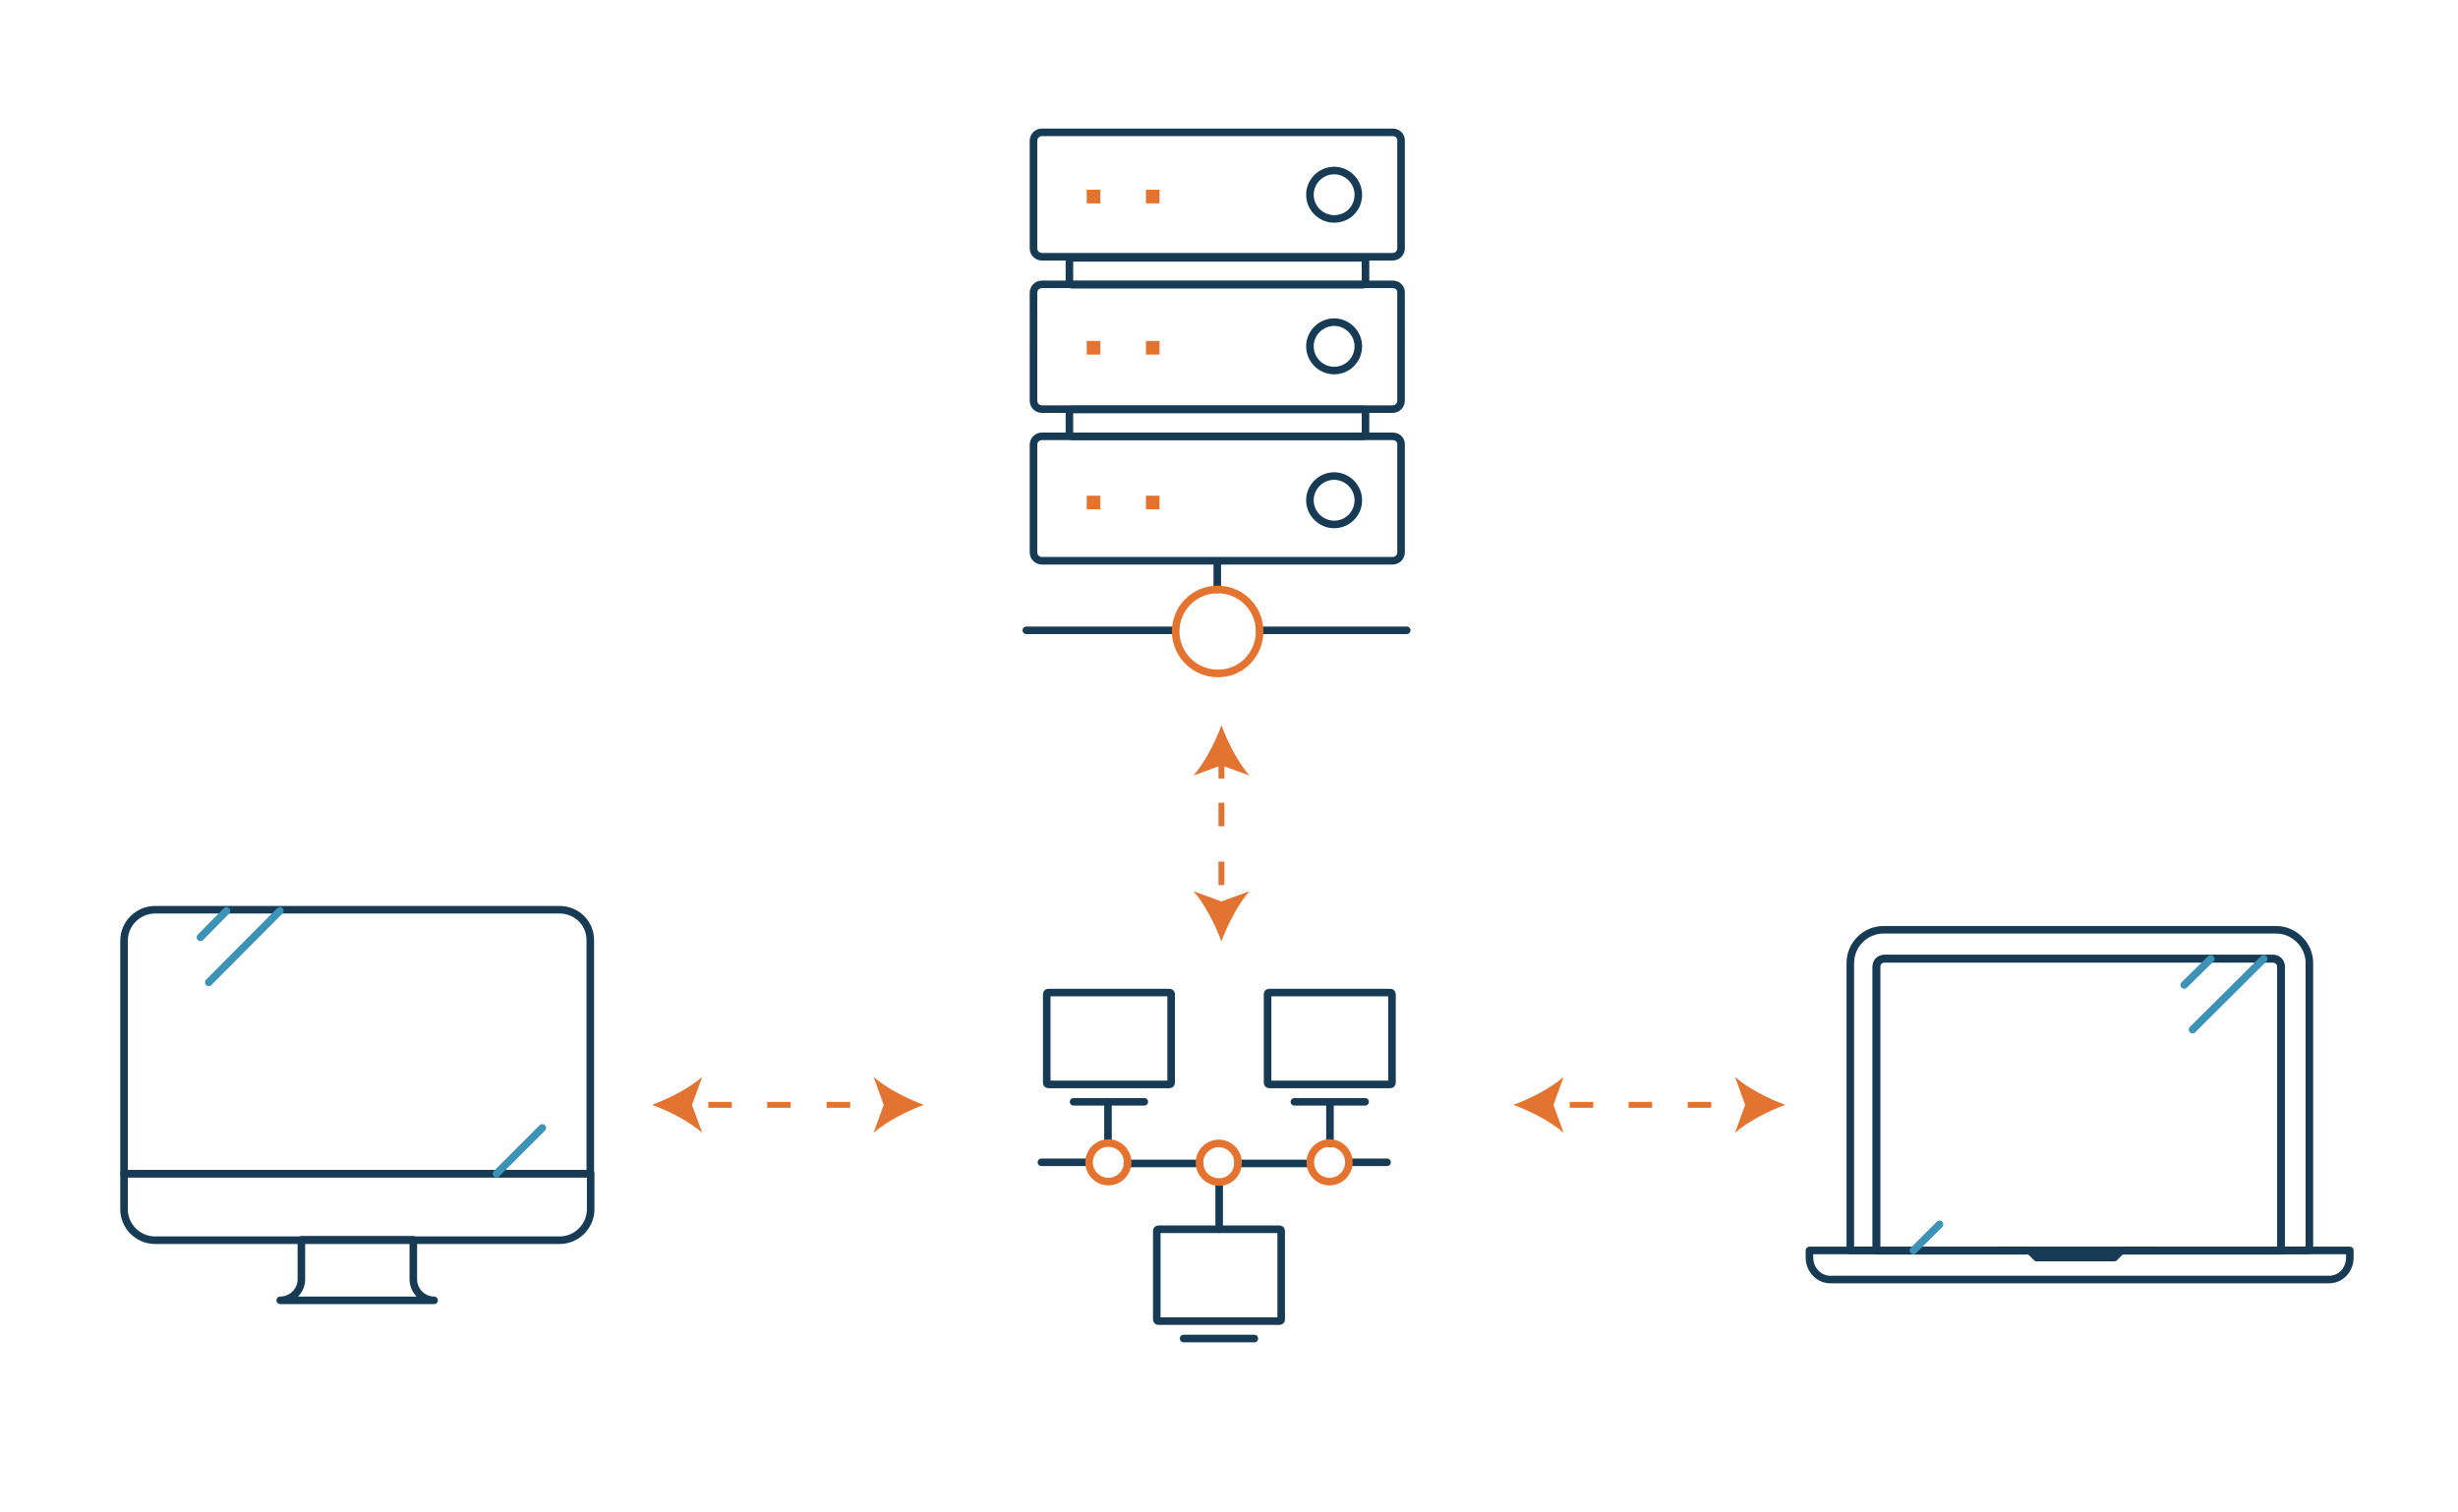 <?xml version="1.0" encoding="UTF-8"?> <!-- Generator: Adobe Illustrator 24.1.0, SVG Export Plug-In . SVG Version: 6.00 Build 0) --> <svg xmlns="http://www.w3.org/2000/svg" xmlns:xlink="http://www.w3.org/1999/xlink" version="1.1" id="Layer_1" x="0px" y="0px" viewBox="0 0 650 400" style="enable-background:new 0 0 650 400;" xml:space="preserve"> <style type="text/css"> .st0{fill:#3D93B8;} .st1{fill:#1A3C55;} .st2{opacity:0.33;} .st3{fill:none;} .st4{fill:#E37330;} .st5{fill:#FFFFFF;} .st6{fill:#E3732F;} .st7{fill:#3D92B7;} .st8{fill:#183B54;} .st9{fill:none;stroke:#E37330;stroke-width:1.557;stroke-miterlimit:10;stroke-dasharray:6.228,9.342;} .st10{fill:#E3742E;} .st11{fill:#3D91B8;} .st12{fill:#183C55;} .st13{fill:none;stroke:#173B54;stroke-width:2;stroke-miterlimit:10;} .st14{fill:none;stroke:#3B93B8;stroke-width:2;stroke-miterlimit:10;} .st15{fill:none;stroke:#E3732E;stroke-width:2;stroke-miterlimit:10;} .st16{fill:none;stroke:#3C93B8;stroke-width:2;stroke-miterlimit:10;} .st17{fill:none;stroke:#173B54;stroke-width:2;stroke-linecap:round;stroke-linejoin:round;stroke-miterlimit:10;} .st18{fill:#A8D0EF;stroke:#173B54;stroke-width:2;stroke-linecap:round;stroke-linejoin:round;stroke-miterlimit:10;} .st19{fill:none;stroke:#3C93B8;stroke-width:2;stroke-linecap:round;stroke-linejoin:round;stroke-miterlimit:10;} .st20{fill:none;stroke:#E3732E;stroke-width:2;stroke-linecap:round;stroke-linejoin:round;stroke-miterlimit:10;} .st21{fill:none;stroke:#3D93B8;stroke-miterlimit:10;} .st22{fill:none;stroke:#3D93B8;stroke-linecap:round;stroke-linejoin:round;stroke-miterlimit:10;} .st23{fill:#A8D0EF;stroke:#3D93B8;stroke-linecap:round;stroke-linejoin:round;stroke-miterlimit:10;} .st24{fill:none;stroke:#3D93B8;stroke-width:2;stroke-miterlimit:10;stroke-dasharray:2.249,3.374;} .st25{fill:#FFFFFF;stroke:#E37330;stroke-width:2;stroke-linecap:round;stroke-miterlimit:10;} .st26{fill:#FFFFFF;stroke:#1A3C55;stroke-width:1.1;stroke-linecap:round;stroke-linejoin:round;stroke-miterlimit:10;} .st27{fill:#C4D6E4;} .st28{fill:none;stroke:#1A3C55;stroke-miterlimit:10;} .st29{fill:none;stroke:#1A3C55;stroke-width:1.75;stroke-linecap:round;stroke-linejoin:round;stroke-miterlimit:10;} .st30{fill:#3C92B7;stroke:#1A3C55;stroke-width:1.75;stroke-linecap:round;stroke-linejoin:round;stroke-miterlimit:10;} .st31{fill:#FFFFFF;stroke:#1A3C55;stroke-width:1.75;stroke-linecap:round;stroke-linejoin:round;stroke-miterlimit:10;} .st32{fill:#232829;} .st33{fill:#FFFFFF;stroke:#173B54;stroke-width:2;stroke-linecap:round;stroke-linejoin:round;stroke-miterlimit:10;} .st34{fill:#FFFFFF;stroke:#3C93B8;stroke-width:2;stroke-linecap:round;stroke-linejoin:round;stroke-miterlimit:10;} .st35{fill:#FFFFFF;stroke:#E3732E;stroke-width:2;stroke-linecap:round;stroke-linejoin:round;stroke-miterlimit:10;} .st36{clip-path:url(#SVGID_2_);} .st37{fill:none;stroke:#1A3C55;stroke-width:2;stroke-miterlimit:10;} .st38{fill:#9ED0F0;stroke:#E3732E;stroke-width:2;stroke-linecap:round;stroke-miterlimit:10;} .st39{fill:none;stroke:#3C92B7;stroke-width:2;stroke-linecap:round;stroke-linejoin:round;stroke-miterlimit:10;} </style> <g> <defs> <path id="SVGID_1_" d="M420,550.5c-67.4-6.6-110.9-55.5-110.9-55.5s-43.5,48.9-110.9,55.5c0,0-36,121.6,110.9,218.1 C456,672.1,420,550.5,420,550.5z"></path> </defs> <clipPath id="SVGID_2_"> <use xlink:href="#SVGID_1_" style="overflow:visible;"></use> </clipPath> <g class="st36"> <g> <g> <rect x="-934.4" y="507.5" transform="matrix(0.707 -0.707 0.707 0.707 -468.157 -113.415)" class="st27" width="1126.9" height="1.7"></rect> </g> <g> <rect x="-906.2" y="507.5" transform="matrix(0.707 -0.707 0.707 0.707 -459.872 -93.412)" class="st27" width="1126.9" height="1.7"></rect> </g> <g> <rect x="-877.9" y="507.5" transform="matrix(0.707 -0.707 0.707 0.707 -451.587 -73.41)" class="st27" width="1126.9" height="1.7"></rect> </g> <g> <rect x="-849.6" y="507.5" transform="matrix(0.707 -0.707 0.707 0.707 -443.301 -53.408)" class="st27" width="1126.9" height="1.7"></rect> </g> <g> <rect x="-821.3" y="507.5" transform="matrix(0.707 -0.707 0.707 0.707 -435.016 -33.406)" class="st27" width="1126.9" height="1.7"></rect> </g> <g> <rect x="-793" y="507.5" transform="matrix(0.707 -0.707 0.707 0.707 -426.731 -13.404)" class="st27" width="1126.9" height="1.7"></rect> </g> <g> <rect x="-764.7" y="507.5" transform="matrix(0.707 -0.707 0.707 0.707 -418.446 6.599)" class="st27" width="1126.9" height="1.7"></rect> </g> <g> <rect x="-736.4" y="507.5" transform="matrix(0.707 -0.707 0.707 0.707 -410.161 26.601)" class="st27" width="1126.9" height="1.7"></rect> </g> <g> <rect x="-708.1" y="507.5" transform="matrix(0.707 -0.707 0.707 0.707 -401.876 46.603)" class="st27" width="1126.9" height="1.7"></rect> </g> <g> <rect x="-679.9" y="507.5" transform="matrix(0.707 -0.707 0.707 0.707 -393.591 66.605)" class="st27" width="1126.9" height="1.7"></rect> </g> <g> <rect x="-651.6" y="507.5" transform="matrix(0.707 -0.707 0.707 0.707 -385.305 86.608)" class="st27" width="1126.9" height="1.7"></rect> </g> <g> <rect x="-623.3" y="507.5" transform="matrix(0.707 -0.707 0.707 0.707 -377.02 106.609)" class="st27" width="1126.9" height="1.7"></rect> </g> <g> <rect x="-595" y="507.5" transform="matrix(0.707 -0.707 0.707 0.707 -368.735 126.612)" class="st27" width="1126.9" height="1.7"></rect> </g> </g> <g> <g> <rect x="-566.4" y="507.5" transform="matrix(0.707 -0.707 0.707 0.707 -360.364 146.822)" class="st27" width="1126.9" height="1.7"></rect> </g> <g> <rect x="-538.1" y="507.5" transform="matrix(0.707 -0.707 0.707 0.707 -352.079 166.824)" class="st27" width="1126.9" height="1.7"></rect> </g> <g> <rect x="-509.8" y="507.5" transform="matrix(0.707 -0.707 0.707 0.707 -343.793 186.826)" class="st27" width="1126.9" height="1.7"></rect> </g> <g> <rect x="-481.6" y="507.5" transform="matrix(0.707 -0.707 0.707 0.707 -335.508 206.828)" class="st27" width="1126.9" height="1.7"></rect> </g> <g> <rect x="-453.3" y="507.5" transform="matrix(0.707 -0.707 0.707 0.707 -327.223 226.83)" class="st27" width="1126.9" height="1.7"></rect> </g> <g> <rect x="-425" y="507.5" transform="matrix(0.707 -0.707 0.707 0.707 -318.938 246.833)" class="st27" width="1126.9" height="1.7"></rect> </g> <g> <rect x="-396.7" y="507.5" transform="matrix(0.707 -0.707 0.707 0.707 -310.653 266.835)" class="st27" width="1126.9" height="1.7"></rect> </g> <g> <rect x="-368.4" y="507.5" transform="matrix(0.707 -0.707 0.707 0.707 -302.368 286.837)" class="st27" width="1126.9" height="1.7"></rect> </g> <g> <rect x="-340.1" y="507.5" transform="matrix(0.707 -0.707 0.707 0.707 -294.082 306.839)" class="st27" width="1126.9" height="1.7"></rect> </g> <g> <rect x="-311.8" y="507.5" transform="matrix(0.707 -0.707 0.707 0.707 -285.797 326.842)" class="st27" width="1126.9" height="1.7"></rect> </g> <g> <rect x="-283.5" y="507.5" transform="matrix(0.707 -0.707 0.707 0.707 -277.512 346.844)" class="st27" width="1126.9" height="1.7"></rect> </g> <g> <rect x="-255.3" y="507.5" transform="matrix(0.707 -0.707 0.707 0.707 -269.227 366.846)" class="st27" width="1126.9" height="1.7"></rect> </g> <g> <rect x="-227" y="507.5" transform="matrix(0.707 -0.707 0.707 0.707 -260.942 386.848)" class="st27" width="1126.9" height="1.7"></rect> </g> <g> <rect x="-198.7" y="507.5" transform="matrix(0.707 -0.707 0.707 0.707 -252.656 406.85)" class="st27" width="1126.9" height="1.7"></rect> </g> <g> <rect x="-170.4" y="507.5" transform="matrix(0.707 -0.707 0.707 0.707 -244.371 426.852)" class="st27" width="1126.9" height="1.7"></rect> </g> <g> <rect x="-142.1" y="507.5" transform="matrix(0.707 -0.707 0.707 0.707 -236.086 446.854)" class="st27" width="1126.9" height="1.7"></rect> </g> <g> <rect x="-113.8" y="507.5" transform="matrix(0.707 -0.707 0.707 0.707 -227.801 466.856)" class="st27" width="1126.9" height="1.7"></rect> </g> <g> <rect x="-85.5" y="507.5" transform="matrix(0.707 -0.707 0.707 0.707 -219.516 486.859)" class="st27" width="1126.9" height="1.7"></rect> </g> <g> <rect x="-57.2" y="507.5" transform="matrix(0.707 -0.707 0.707 0.707 -211.231 506.861)" class="st27" width="1126.9" height="1.7"></rect> </g> <g> <rect x="-29" y="507.5" transform="matrix(0.707 -0.707 0.707 0.707 -202.945 526.863)" class="st27" width="1126.9" height="1.7"></rect> </g> <g> <rect x="-0.7" y="507.5" transform="matrix(0.707 -0.707 0.707 0.707 -194.66 546.865)" class="st27" width="1126.9" height="1.7"></rect> </g> <g> <rect x="27.6" y="507.5" transform="matrix(0.707 -0.707 0.707 0.707 -186.375 566.868)" class="st27" width="1126.9" height="1.7"></rect> </g> <g> <rect x="55.9" y="507.5" transform="matrix(0.707 -0.707 0.707 0.707 -178.09 586.87)" class="st27" width="1126.9" height="1.7"></rect> </g> <g> <rect x="84.2" y="507.5" transform="matrix(0.707 -0.707 0.707 0.707 -169.805 606.872)" class="st27" width="1126.9" height="1.7"></rect> </g> <g> <rect x="112.5" y="507.5" transform="matrix(0.707 -0.707 0.707 0.707 -161.519 626.874)" class="st27" width="1126.9" height="1.7"></rect> </g> <g> <rect x="140.8" y="507.5" transform="matrix(0.707 -0.707 0.707 0.707 -153.234 646.876)" class="st27" width="1126.9" height="1.7"></rect> </g> <g> <rect x="169.1" y="507.5" transform="matrix(0.707 -0.707 0.707 0.707 -144.949 666.878)" class="st27" width="1126.9" height="1.7"></rect> </g> <g> <rect x="197.3" y="507.5" transform="matrix(0.707 -0.707 0.707 0.707 -136.664 686.88)" class="st27" width="1126.9" height="1.7"></rect> </g> <g> <rect x="225.6" y="507.5" transform="matrix(0.707 -0.707 0.707 0.707 -128.379 706.883)" class="st27" width="1126.9" height="1.7"></rect> </g> <g> <rect x="253.9" y="507.5" transform="matrix(0.707 -0.707 0.707 0.707 -120.094 726.885)" class="st27" width="1126.9" height="1.7"></rect> </g> <g> <rect x="282.2" y="507.5" transform="matrix(0.707 -0.707 0.707 0.707 -111.808 746.887)" class="st27" width="1126.9" height="1.7"></rect> </g> <g> <rect x="310.5" y="507.5" transform="matrix(0.707 -0.707 0.707 0.707 -103.523 766.889)" class="st27" width="1126.9" height="1.7"></rect> </g> <g> <rect x="338.8" y="507.5" transform="matrix(0.707 -0.707 0.707 0.707 -95.238 786.892)" class="st27" width="1126.9" height="1.7"></rect> </g> <g> <rect x="367.1" y="507.5" transform="matrix(0.707 -0.707 0.707 0.707 -86.953 806.894)" class="st27" width="1126.9" height="1.7"></rect> </g> <g> <rect x="395.4" y="507.5" transform="matrix(0.707 -0.707 0.707 0.707 -78.668 826.896)" class="st27" width="1126.9" height="1.7"></rect> </g> <g> <rect x="423.6" y="507.5" transform="matrix(0.707 -0.707 0.707 0.707 -70.383 846.898)" class="st27" width="1126.9" height="1.7"></rect> </g> <g> <rect x="451.9" y="507.5" transform="matrix(0.707 -0.707 0.707 0.707 -62.097 866.9)" class="st27" width="1126.9" height="1.7"></rect> </g> <g> <rect x="480.2" y="507.5" transform="matrix(0.707 -0.707 0.707 0.707 -53.812 886.902)" class="st27" width="1126.9" height="1.7"></rect> </g> </g> </g> <use xlink:href="#SVGID_1_" style="overflow:visible;fill:none;stroke:#1A3C55;stroke-width:2;stroke-miterlimit:10;"></use> </g> <g> <path class="st17" d="M360.5,115.4h-77.1c-0.3,0-0.6-0.3-0.6-0.6v-5.9c0-0.3,0.3-0.6,0.6-0.6h77.1c0.3,0,0.6,0.3,0.6,0.6v5.9 C361.1,115.1,360.8,115.4,360.5,115.4z"></path> <path class="st17" d="M360.5,75.3h-77.1c-0.3,0-0.6-0.3-0.6-0.6v-5.9c0-0.3,0.3-0.6,0.6-0.6h77.1c0.3,0,0.6,0.3,0.6,0.6v5.9 C361.1,75,360.8,75.3,360.5,75.3z"></path> <line class="st17" x1="321.9" y1="148.4" x2="321.9" y2="155.9"></line> <line class="st17" x1="271.4" y1="166.7" x2="310.3" y2="166.7"></line> <line class="st17" x1="333.1" y1="166.7" x2="372" y2="166.7"></line> <path class="st20" d="M333.1,167c0-6.2-5-11.1-11.1-11.1c-6.2,0-11.1,5-11.1,11.1s5,11.1,11.1,11.1 C328.1,178.2,333.1,173.2,333.1,167z"></path> <path class="st17" d="M368.3,115.4h-92.8c-1.2,0-2.2,1-2.2,2.2v28.5c0,1.2,1,2.2,2.2,2.2h92.8c1.2,0,2.2-1,2.2-2.2v-28.5 C370.6,116.4,369.6,115.4,368.3,115.4z M352.8,138.7c-3.5,0-6.4-2.9-6.4-6.4s2.9-6.4,6.4-6.4c3.5,0,6.4,2.9,6.4,6.4 S356.4,138.7,352.8,138.7z"></path> <path class="st17" d="M368.3,75.2h-92.8c-1.2,0-2.2,1-2.2,2.2V106c0,1.2,1,2.2,2.2,2.2h92.8c1.2,0,2.2-1,2.2-2.2V77.5 C370.6,76.2,369.6,75.2,368.3,75.2z M352.8,98c-3.5,0-6.4-2.9-6.4-6.4c0-3.5,2.9-6.4,6.4-6.4c3.5,0,6.4,2.9,6.4,6.4 C359.2,95.1,356.4,98,352.8,98z"></path> <path class="st17" d="M368.3,35h-92.8c-1.2,0-2.2,1-2.2,2.2v28.5c0,1.2,1,2.2,2.2,2.2h92.8c1.2,0,2.2-1,2.2-2.2V37.3 C370.6,36,369.6,35,368.3,35z M352.8,57.9c-3.5,0-6.4-2.9-6.4-6.4c0-3.5,2.9-6.4,6.4-6.4c3.5,0,6.4,2.9,6.4,6.4 C359.2,55.1,356.4,57.9,352.8,57.9z"></path> <g> <rect x="304.1" y="51.1" transform="matrix(-1 -1.224647e-16 1.224647e-16 -1 609.731 103.883)" class="st38" width="1.6" height="1.6"></rect> <rect x="288.4" y="51.1" transform="matrix(-1 -1.224647e-16 1.224647e-16 -1 578.375 103.883)" class="st38" width="1.6" height="1.6"></rect> </g> <g> <rect x="304.1" y="91.2" transform="matrix(-1 -1.224647e-16 1.224647e-16 -1 609.731 183.97)" class="st38" width="1.6" height="1.6"></rect> <rect x="288.4" y="91.2" transform="matrix(-1 -1.224647e-16 1.224647e-16 -1 578.375 183.97)" class="st38" width="1.6" height="1.6"></rect> </g> <g> <rect x="304.1" y="132" transform="matrix(-1 -1.224647e-16 1.224647e-16 -1 609.731 265.685)" class="st38" width="1.6" height="1.6"></rect> <rect x="288.4" y="132" transform="matrix(-1 -1.224647e-16 1.224647e-16 -1 578.375 265.685)" class="st38" width="1.6" height="1.6"></rect> </g> </g> <g> <line class="st17" x1="322.4" y1="325.1" x2="322.4" y2="312.7"></line> <line class="st17" x1="275.4" y1="307.4" x2="287.5" y2="307.4"></line> <line class="st17" x1="298.1" y1="307.7" x2="317.2" y2="307.7"></line> <line class="st17" x1="327.4" y1="307.7" x2="346.4" y2="307.7"></line> <line class="st17" x1="356.7" y1="307.4" x2="366.8" y2="307.4"></line> <path class="st20" d="M327.4,307.5c0-2.8-2.3-5.1-5.1-5.1c-2.8,0-5.1,2.3-5.1,5.1s2.3,5.1,5.1,5.1 C325.1,312.7,327.4,310.4,327.4,307.5z"></path> <path class="st17" d="M338.4,349.4h-32.1c-0.2,0-0.4-0.2-0.4-0.4v-23.5c0-0.2,0.2-0.4,0.4-0.4h32.1c0.2,0,0.4,0.2,0.4,0.4V349 C338.8,349.2,338.6,349.4,338.4,349.4z"></path> <line class="st17" x1="313" y1="354" x2="331.7" y2="354"></line> <line class="st17" x1="293" y1="302.2" x2="293" y2="291.5"></line> <line class="st17" x1="351.7" y1="302.4" x2="351.7" y2="291.5"></line> <path class="st20" d="M298.2,307.4c0-2.8-2.3-5.1-5.1-5.1s-5.1,2.3-5.1,5.1s2.3,5.1,5.1,5.1S298.2,310.2,298.2,307.4z"></path> <g> <path class="st17" d="M309.3,286.8h-32.1c-0.2,0-0.4-0.2-0.4-0.4v-23.5c0-0.2,0.2-0.4,0.4-0.4h32.1c0.2,0,0.4,0.2,0.4,0.4v23.5 C309.7,286.6,309.5,286.8,309.3,286.8z"></path> <line class="st17" x1="283.9" y1="291.4" x2="302.6" y2="291.4"></line> </g> <path class="st20" d="M356.7,307.4c0-2.8-2.3-5.1-5.1-5.1c-2.8,0-5.1,2.3-5.1,5.1s2.3,5.1,5.1,5.1 C354.4,312.5,356.7,310.2,356.7,307.4z"></path> <path class="st17" d="M367.7,286.8h-32.1c-0.2,0-0.4-0.2-0.4-0.4v-23.5c0-0.2,0.2-0.4,0.4-0.4h32.1c0.2,0,0.4,0.2,0.4,0.4v23.5 C368.1,286.6,367.9,286.8,367.7,286.8z"></path> <line class="st17" x1="342.3" y1="291.4" x2="361" y2="291.4"></line> </g> <g> <path class="st17" d="M601.9,245.9H498.1c-4.9,0-8.8,4-8.8,8.8v76h6.9v-75.1c0-1.2,0.9-2.1,2.1-2.1h102.8c1.2,0,2.1,0.9,2.1,2.1 v75.1h7.5v-76C610.7,249.9,606.7,245.9,601.9,245.9z"></path> <path class="st17" d="M601.1,253.6H498.3c-1.2,0-2.1,0.9-2.1,2.1v75.1h107v-75.1C603.2,254.5,602.2,253.6,601.1,253.6z"></path> <path class="st17" d="M561,330.7l-1.9,1.9h-20.5l-1.9-1.9h-58.2v1.9c0,3.2,2.5,5.8,5.5,5.8h131.9c3.1,0,5.5-2.6,5.5-5.8v-1.9H561z"></path> <line class="st17" x1="529.4" y1="330.7" x2="570" y2="330.7"></line> <line class="st39" x1="584.6" y1="253.6" x2="577.6" y2="260.5"></line> <line class="st39" x1="512.9" y1="323.8" x2="506" y2="330.7"></line> <line class="st39" x1="598.6" y1="253.6" x2="579.8" y2="272.3"></line> </g> <g> <path class="st17" d="M32.8,319.8c0,4.5,3.7,8.2,8.2,8.2h107c4.5,0,8.2-3.7,8.2-8.2v-9.4H32.8V319.8z"></path> <path class="st17" d="M148,240.6H41c-4.5,0-8.2,3.7-8.2,8.2v58.5v3.1h123.3v-61.6C156.2,244.2,152.5,240.6,148,240.6z"></path> <line class="st39" x1="59.9" y1="240.9" x2="53" y2="247.9"></line> <line class="st39" x1="74" y1="240.9" x2="55.2" y2="259.8"></line> <line class="st39" x1="143.4" y1="298.3" x2="131.3" y2="310.4"></line> <path class="st17" d="M109.3,338.3v-10.4H79.7v10.4c0,3.1-2.5,5.6-5.6,5.6h7.6h25.5h7.6C111.8,343.9,109.3,341.4,109.3,338.3z"></path> </g> <g> <g> <g> <line class="st9" x1="323" y1="212.3" x2="323" y2="239.6"></line> <g> <path class="st4" d="M323,249c-1.6-4.4-4.4-9.9-7.4-13.3l7.4,2.7l7.4-2.7C327.4,239.1,324.6,244.6,323,249z"></path> </g> </g> </g> <g> <g> <line class="st9" x1="323" y1="205.9" x2="323" y2="201.2"></line> <g> <path class="st4" d="M323,191.8c1.6,4.4,4.4,9.9,7.4,13.3l-7.4-2.7l-7.4,2.7C318.6,201.7,321.4,196.2,323,191.8z"></path> </g> </g> </g> </g> <g> <g> <g> <line class="st9" x1="209.1" y1="292.2" x2="181.8" y2="292.2"></line> <g> <path class="st4" d="M172.4,292.2c4.4-1.6,9.9-4.4,13.3-7.4l-2.7,7.4l2.7,7.4C182.3,296.6,176.9,293.8,172.4,292.2z"></path> </g> </g> </g> <g> <g> <line class="st9" x1="218.6" y1="292.2" x2="234.9" y2="292.2"></line> <g> <path class="st4" d="M244.3,292.2c-4.4,1.6-9.9,4.4-13.3,7.4l2.7-7.4l-2.7-7.4C234.4,287.8,239.9,290.6,244.3,292.2z"></path> </g> </g> </g> </g> <g> <g> <g> <line class="st9" x1="436.9" y1="292.2" x2="409.6" y2="292.2"></line> <g> <path class="st4" d="M400.2,292.2c4.4-1.6,9.9-4.4,13.3-7.4l-2.7,7.4l2.7,7.4C410.1,296.6,404.6,293.8,400.2,292.2z"></path> </g> </g> </g> <g> <g> <line class="st9" x1="446.3" y1="292.2" x2="462.7" y2="292.2"></line> <g> <path class="st4" d="M472.1,292.2c-4.4,1.6-9.9,4.4-13.3,7.4l2.7-7.4l-2.7-7.4C462.2,287.8,467.7,290.6,472.1,292.2z"></path> </g> </g> </g> </g> </svg> 